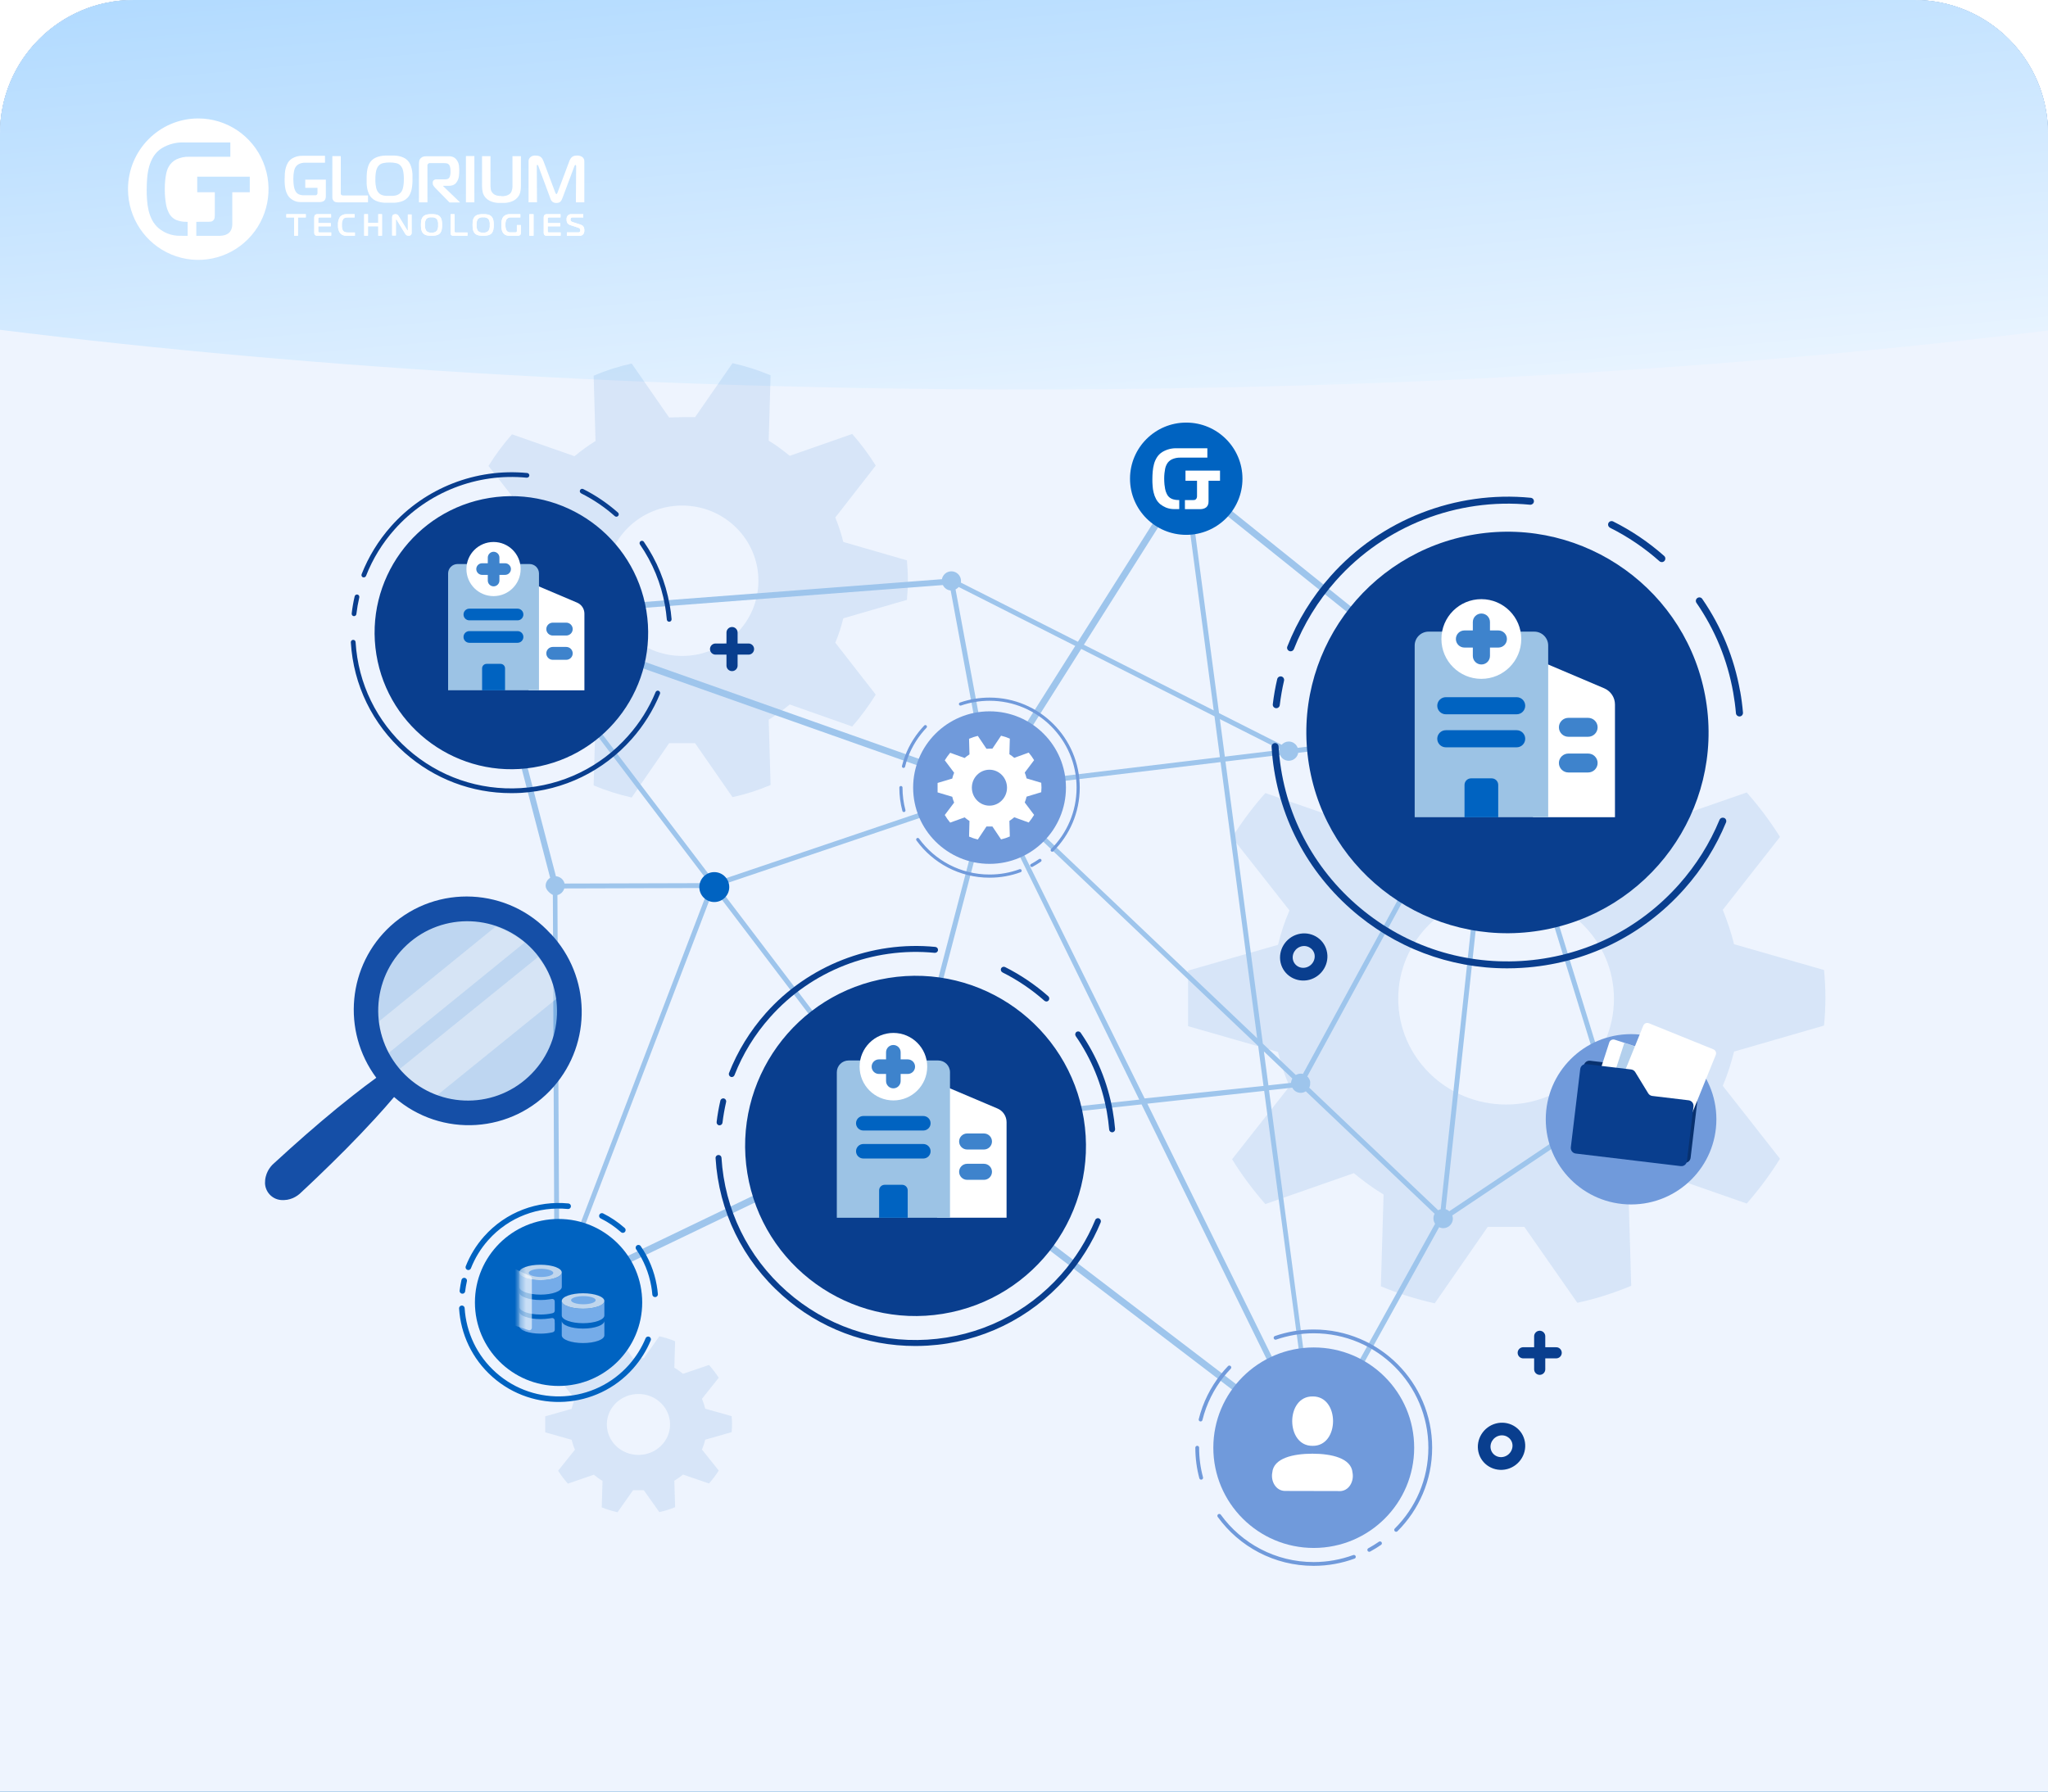 <?xml version="1.0" encoding="UTF-8"?>
<svg xmlns="http://www.w3.org/2000/svg" width="368" height="322" viewBox="0 0 368 322" fill="none">
  <g clip-path="url(#clip0_4726_6652)">
    <path d="M0 24C0 10.745 10.745 0 24 0H344C357.255 0 368 10.745 368 24V322H0V24Z" fill="#0063C1"></path>
    <g clip-path="url(#clip1_4726_6652)">
      <path d="M0 24C0 10.745 10.745 0 24 0H344C357.255 0 368 10.745 368 24V322H0V24Z" fill="#EEF4FE"></path>
      <g clip-path="url(#clip2_4726_6652)">
        <g filter="url(#filter0_f_4726_6652)">
          <ellipse cx="184.5" cy="-15.5" rx="85.5" ry="380.5" transform="rotate(90 184.5 -15.5)" fill="url(#paint0_linear_4726_6652)"></ellipse>
        </g>
        <path opacity="0.1" d="M270.627 138.202H273.907L283.428 124.561C286.739 125.299 289.976 126.311 293.108 127.618L292.621 144.117C294.504 145.245 296.26 146.552 297.964 147.954L313.864 142.43C316.075 144.928 318.085 147.606 319.841 150.421L309.558 163.525C310.373 165.549 311.071 167.594 311.589 169.703L327.754 174.341C328.082 177.673 328.082 181.004 327.754 184.325L311.589 188.995C311.071 191.072 310.405 193.16 309.558 195.152L319.841 208.256C318.085 211.082 316.075 213.78 313.864 216.311L297.964 210.755C296.292 212.157 294.504 213.432 292.621 214.592L293.108 231.091C289.987 232.398 286.739 233.442 283.428 234.148L273.907 220.506H267.326L257.805 234.243C254.494 233.505 251.257 232.493 248.125 231.186L248.612 214.687C246.729 213.559 244.973 212.252 243.269 210.85L227.369 216.405C225.158 213.875 223.148 211.208 221.392 208.351L231.706 195.247C230.828 193.254 230.162 191.178 229.643 189.069L213.479 184.43V174.447L229.643 169.808C230.162 167.7 230.828 165.623 231.706 163.63L221.392 150.526C223.148 147.701 225.158 145.023 227.369 142.535L243.269 148.059C244.941 146.657 246.729 145.382 248.612 144.222L248.125 127.723C251.246 126.416 254.494 125.372 257.805 124.666L267.326 138.308C268.384 138.276 269.506 138.223 270.638 138.223L270.627 138.202ZM251.246 179.518C251.246 190.007 259.921 198.515 270.627 198.515C281.333 198.515 290.008 190.018 290.008 179.518C290.008 169.018 281.333 160.52 270.627 160.52C259.921 160.52 251.267 168.965 251.246 179.423V179.507V179.518Z" fill="#0063C1"></path>
        <path opacity="0.1" d="M122.578 74.978H124.894L131.624 65.273C133.963 65.802 136.257 66.518 138.464 67.454L138.124 79.196C139.452 80 140.693 80.926 141.901 81.928L153.132 77.996C154.702 79.769 156.107 81.675 157.359 83.679L150.091 93.009C150.673 94.452 151.167 95.906 151.529 97.404L162.958 100.708C163.189 103.076 163.189 105.445 162.958 107.813L151.529 111.128C151.167 112.604 150.695 114.091 150.091 115.512L157.359 124.842C156.118 126.847 154.702 128.774 153.132 130.57L141.901 126.615C140.726 127.607 139.452 128.521 138.124 129.347L138.464 141.089C136.257 142.025 133.963 142.763 131.624 143.27L124.894 133.566H120.239L113.509 143.336C111.171 142.807 108.876 142.091 106.67 141.155L107.01 129.413C105.681 128.609 104.441 127.684 103.233 126.681L92.002 130.636C90.432 128.84 89.027 126.935 87.775 124.908L95.065 115.578C94.439 114.157 93.967 112.681 93.605 111.183L82.176 107.879V100.774L93.605 97.47C93.967 95.972 94.439 94.485 95.065 93.075L87.775 83.745C89.016 81.741 90.432 79.835 92.002 78.062L103.233 81.994C104.408 81.003 105.681 80.088 107.01 79.262L106.67 67.52C108.876 66.584 111.171 65.846 113.509 65.34L120.239 75.044C120.986 75.022 121.787 74.978 122.578 74.978ZM108.876 104.376C108.876 111.844 115.002 117.891 122.578 117.891C130.153 117.891 136.279 111.844 136.279 104.376C136.279 96.908 130.153 90.861 122.578 90.861C115.002 90.861 108.898 96.864 108.876 104.31V104.376Z" fill="#0063C1"></path>
        <path opacity="0.1" d="M114.721 244.105H115.682L118.473 240.172C119.444 240.385 120.392 240.676 121.31 241.053L121.168 245.81C121.72 246.135 122.234 246.512 122.734 246.916L127.394 245.323C128.042 246.044 128.631 246.816 129.146 247.627L126.132 251.405C126.371 251.988 126.575 252.578 126.727 253.186L131.465 254.523C131.561 255.484 131.561 256.444 131.465 257.401L126.727 258.748C126.575 259.346 126.38 259.948 126.132 260.523L129.146 264.3C128.631 265.115 128.042 265.893 127.394 266.622L122.734 265.021C122.244 265.425 121.72 265.793 121.168 266.127L121.31 270.883C120.396 271.26 119.444 271.561 118.473 271.765L115.682 267.832H113.754L110.963 271.792C109.992 271.579 109.044 271.288 108.126 270.911L108.268 266.154C107.716 265.829 107.202 265.452 106.703 265.048L102.042 266.65C101.394 265.92 100.805 265.151 100.29 264.328L103.313 260.55C103.056 259.976 102.861 259.377 102.709 258.769L97.971 257.432V254.554L102.709 253.216C102.861 252.608 103.056 252.01 103.313 251.435L100.29 247.658C100.805 246.843 101.394 246.071 102.042 245.354L106.703 246.946C107.192 246.542 107.716 246.174 108.268 245.84L108.126 241.084C109.041 240.707 109.992 240.406 110.963 240.202L113.754 244.135C114.064 244.126 114.392 244.111 114.724 244.111L114.721 244.105ZM109.041 256.015C109.041 259.039 111.583 261.492 114.721 261.492C117.859 261.492 120.402 259.042 120.402 256.015C120.402 252.988 117.859 250.539 114.721 250.539C111.583 250.539 109.047 252.973 109.041 255.988V256.012V256.015Z" fill="#0063C1"></path>
        <path d="M290.041 196.844C289.837 196.844 289.643 196.885 289.449 196.977L268.987 130.651L269.232 130.468L269.048 130.315L269.375 129.724L268.936 130.06L268.997 129.53L268.721 130.04L268.568 129.53L268.527 129.897L213.325 85.592L213.172 85.469L213.019 85.592L212.794 85.408L193.741 115.54L172.482 104.789C172.513 104.667 172.533 104.545 172.533 104.412C172.533 103.546 171.829 102.833 170.951 102.833C170.145 102.833 169.472 103.444 169.38 104.239L91.827 110.17L91.572 110.19L91.633 110.913L91.592 110.964L91.398 110.893L91.501 111.025L91.439 111.076L91.521 111.178L91.409 111.433L91.837 111.586L127.077 157.97C126.781 158.194 126.567 158.52 126.496 158.877L101.328 158.948C101.206 158.204 100.553 157.634 99.777 157.634L88.582 114.745L88.52 114.5L87.775 114.694L99.032 157.838C98.522 158.113 98.195 158.632 98.195 159.213C98.195 159.825 98.93 160.497 99.492 160.752L99.787 232.268L99.492 232.855H99.787L99.9 233.079V233.334L99.992 233.09L162.001 203.295L161.552 203.886L235.849 260.592L236.053 260.745L236.165 260.592L236.227 260.643L236.247 260.602L236.441 260.989L236.359 260.398L236.645 260.256L236.553 260.062L258.536 220.363C258.781 220.505 259.057 220.587 259.332 220.587C260.2 220.587 260.914 219.884 260.914 219.007C260.914 218.803 260.863 218.6 260.771 218.396L288.949 199.514C289.173 199.759 289.469 199.922 289.796 199.983L289.837 200.115L290.123 200.024C290.97 200.003 291.664 199.3 291.664 198.444C291.664 197.588 290.959 196.865 290.082 196.865L290.041 196.844ZM288.592 198.994L260.404 217.886C260.179 217.652 259.893 217.499 259.598 217.438L268.803 132.037L288.949 197.313C288.643 197.609 288.469 198.006 288.469 198.414C288.469 198.607 288.51 198.791 288.592 198.984V198.994ZM236.267 259.267L227.858 195.815L232.297 195.326C232.553 195.897 233.093 196.264 233.716 196.264C234.063 196.264 234.39 196.151 234.655 195.948L257.975 218.121C257.801 218.376 257.72 218.671 257.72 218.967C257.72 219.323 257.832 219.659 258.046 219.935L236.257 259.257L236.267 259.267ZM101.277 159.529L126.455 159.458C126.526 159.896 126.792 160.283 127.169 160.528L100.369 230.593L100.012 160.752C100.634 160.64 101.145 160.161 101.277 159.529ZM194.547 115.937L212.845 86.998L218.275 127.941L194.547 115.937ZM232.144 194.755L227.787 195.234L226.899 188.57L232.41 193.818C232.236 194.073 232.134 194.378 232.134 194.694C232.134 194.715 232.134 194.735 232.134 194.755H232.144ZM268.089 131.028L234.196 193.196C234.032 193.135 233.879 193.115 233.716 193.115C233.4 193.115 233.093 193.217 232.828 193.4L226.776 187.643L220.03 136.734L230.113 135.522C230.328 136.154 230.899 136.582 231.573 136.582C232.389 136.582 233.063 135.96 233.145 135.165L267.711 131.008L267.384 131.263L268.089 131.049V131.028ZM226.225 187.928L227.205 195.306L205.589 197.578L178.534 142.828L179.167 143.185L226.225 187.928ZM230.062 134.564C230.022 134.686 230.001 134.809 230.001 134.941L219.959 136.154L219.01 128.98L230.073 134.574L230.062 134.564ZM235.257 195.01L235.277 194.419C235.206 194.063 235.012 193.736 234.716 193.502L268.221 132.037L259.016 217.448C258.791 217.489 258.577 217.581 258.403 217.703L235.063 195.51C235.155 195.357 235.226 195.183 235.257 195.01ZM178.493 141.727L219.449 136.806L226.103 187.001L178.493 141.738V141.727ZM233.073 134.564C232.879 133.891 232.277 133.423 231.573 133.423C231.093 133.423 230.634 133.657 230.338 134.044L218.908 128.267L213.417 86.825L267.721 130.407L233.073 134.574V134.564ZM218.367 128.644L219.367 136.215L178.626 141.116L194.23 116.436L218.367 128.644ZM177.952 140.484L171.533 105.839C171.819 105.727 172.054 105.543 172.227 105.309L193.424 116.029L177.952 140.484ZM169.512 104.983C169.747 105.574 170.319 105.982 170.951 105.982L177.422 140.892L92.562 110.873L169.512 104.993V104.983ZM161.542 202.367L129.353 159.998C129.516 159.743 129.598 159.468 129.598 159.193C129.598 159.101 129.588 159.009 129.567 158.928L177.412 142.736L161.807 202.337L161.674 202.398L161.542 202.357V202.367ZM127.71 160.742C128.169 160.844 128.608 160.721 128.955 160.456L161.052 202.704L100.532 231.785L127.71 160.742ZM177.514 141.891L177.585 142.043L129.353 158.368C129.067 157.909 128.567 157.624 128.016 157.624C127.873 157.624 127.73 157.644 127.588 157.685L92.827 111.932L177.503 141.88L177.514 141.891ZM162.307 202.785L177.993 142.869L204.936 197.761L164.644 202.184L164.705 202.775L205.212 198.332L234.839 258.676L162.287 203.305L162.154 203.203L162.44 203.07L162.307 202.795V202.785ZM205.936 198.24L227.286 195.897L235.68 258.676L205.936 198.24Z" fill="#9EC5EC" stroke="#9EC5EC" stroke-width="0.3"></path>
        <path d="M293.083 216.474C301.549 216.474 308.412 209.621 308.412 201.168C308.412 192.716 301.549 185.863 293.083 185.863C284.617 185.863 277.754 192.716 277.754 201.168C277.754 209.621 284.617 216.474 293.083 216.474Z" fill="#709ADB"></path>
        <path d="M296.808 195.891L294.471 192.07C294.308 191.815 294.042 191.642 293.746 191.601L285.704 190.643C285.163 190.592 284.673 190.969 284.602 191.52L282.928 205.612C282.867 206.152 283.255 206.641 283.796 206.713L302.676 208.975C303.217 209.036 303.707 208.649 303.778 208.109L304.952 198.245C305.013 197.705 304.625 197.216 304.085 197.144L297.543 196.36C297.237 196.319 296.961 196.156 296.808 195.891Z" fill="#08316F"></path>
        <path d="M289.165 187.362L284.685 201.169C284.552 201.576 284.776 202.015 285.185 202.147L299.769 206.875C300.177 207.008 300.616 206.783 300.748 206.376L305.229 192.569C305.361 192.161 305.137 191.723 304.729 191.59L290.145 186.862C289.736 186.73 289.298 186.954 289.165 187.362Z" fill="white"></path>
        <path opacity="0.3" d="M291.868 187.453L286.908 202.738L299.043 206.671L304.003 191.386L291.868 187.453Z" fill="#0063C1"></path>
        <path d="M295.278 184.335L290.359 196.482C290.195 196.879 290.389 197.328 290.787 197.491L302.371 202.178C302.769 202.341 303.218 202.147 303.381 201.75L308.3 189.604C308.464 189.206 308.27 188.758 307.872 188.595L296.288 183.907C295.89 183.744 295.441 183.938 295.278 184.335Z" fill="white"></path>
        <path d="M296.165 196.502L293.828 192.681C293.665 192.416 293.399 192.253 293.093 192.212L285.051 191.254C284.51 191.193 284.02 191.58 283.949 192.121L282.255 206.223C282.204 206.763 282.581 207.252 283.132 207.324L302.013 209.586C302.554 209.647 303.044 209.26 303.115 208.72L304.299 198.856C304.36 198.316 303.972 197.827 303.431 197.756L296.879 196.971C296.583 196.93 296.318 196.757 296.165 196.502Z" fill="#093E8E"></path>
        <path d="M99.769 226.078C95.921 226.027 95.921 233.109 99.769 233.058C103.616 233.109 103.616 226.027 99.769 226.078Z" fill="#0063C1"></path>
        <path d="M103.513 239.449C104.922 239.489 105.646 238.042 105.401 236.82C105.228 234.792 102.462 234.16 99.737 234.16C97.012 234.16 94.246 234.792 94.073 236.82C93.838 238.022 94.563 239.459 95.951 239.428L103.513 239.449Z" fill="#0063C1"></path>
        <path d="M236.065 278.211C246.031 278.211 254.11 270.144 254.11 260.193C254.11 250.242 246.031 242.176 236.065 242.176C226.099 242.176 218.02 250.242 218.02 260.193C218.02 270.144 226.099 278.211 236.065 278.211Z" fill="#709ADB"></path>
        <path d="M215.127 260.193C215.127 262.065 215.371 263.873 215.836 265.596M229.201 240.442C231.351 239.701 233.659 239.289 236.063 239.289C247.628 239.289 257 248.647 257 260.193C257 265.966 254.659 271.19 250.868 274.964M220.899 245.771C220.454 246.236 220.041 246.712 219.638 247.209C217.817 249.503 216.461 252.199 215.731 255.139M219.088 272.437C222.889 277.682 229.074 281.087 236.053 281.087C238.594 281.087 241.02 280.632 243.275 279.807M247.967 277.375C247.342 277.809 246.696 278.2 246.039 278.56" stroke="#709ADB" stroke-width="0.68" stroke-linecap="round"></path>
        <path d="M177.808 155.26C185.39 155.26 191.537 149.123 191.537 141.553C191.537 133.983 185.39 127.846 177.808 127.846C170.226 127.846 164.08 133.983 164.08 141.553C164.08 149.123 170.226 155.26 177.808 155.26Z" fill="#709ADB"></path>
        <path d="M161.885 141.552C161.885 142.978 162.069 144.355 162.419 145.665M172.591 126.535C174.224 125.973 175.982 125.662 177.809 125.662C186.601 125.662 193.733 132.782 193.733 141.561C193.733 145.946 191.955 149.923 189.069 152.795M166.276 130.6C165.946 130.949 165.625 131.318 165.324 131.696C163.935 133.442 162.905 135.489 162.351 137.73M164.906 150.884C167.802 154.871 172.494 157.461 177.809 157.461C179.742 157.461 181.588 157.121 183.298 156.491M186.864 154.638C186.388 154.968 185.902 155.268 185.397 155.54" stroke="#709ADB" stroke-width="0.57" stroke-linecap="round"></path>
        <path d="M177.79 134.547H178.324L179.879 132.229C180.413 132.355 180.948 132.529 181.453 132.752L181.375 135.556C181.686 135.75 181.968 135.973 182.249 136.206L184.844 135.265C185.203 135.692 185.533 136.148 185.815 136.623L184.134 138.854C184.27 139.194 184.377 139.543 184.465 139.902L187.098 140.687C187.156 141.25 187.156 141.822 187.098 142.385L184.465 143.181C184.377 143.53 184.27 143.889 184.134 144.228L185.815 146.459C185.524 146.935 185.203 147.4 184.844 147.827L182.249 146.886C181.977 147.119 181.686 147.342 181.375 147.536L181.453 150.34C180.948 150.563 180.413 150.737 179.879 150.863L178.324 148.545H177.256L175.701 150.883C175.167 150.757 174.632 150.582 174.127 150.359L174.205 147.556C173.894 147.362 173.612 147.138 173.33 146.906L170.736 147.847C170.377 147.42 170.047 146.964 169.765 146.479L171.446 144.248C171.3 143.908 171.193 143.559 171.106 143.2L168.473 142.414V140.717L171.106 139.931C171.193 139.572 171.3 139.223 171.446 138.883L169.765 136.652C170.056 136.177 170.377 135.721 170.736 135.294L173.33 136.235C173.603 136.002 173.894 135.779 174.205 135.585L174.127 132.781C174.632 132.558 175.167 132.384 175.701 132.258L177.256 134.576C177.43 134.576 177.615 134.557 177.79 134.557V134.547ZM174.632 141.57C174.632 143.355 176.051 144.801 177.79 144.801C179.529 144.801 180.948 143.355 180.948 141.57C180.948 139.785 179.529 138.34 177.79 138.34C176.051 138.34 174.632 139.776 174.632 141.551V141.57Z" fill="white"></path>
        <path d="M100.367 249.095C108.668 249.095 115.397 242.376 115.397 234.088C115.397 225.801 108.668 219.082 100.367 219.082C92.067 219.082 85.338 225.801 85.338 234.088C85.338 242.376 92.067 249.095 100.367 249.095Z" fill="#0063C1"></path>
        <path d="M111.914 221.076C110.75 220.044 109.483 219.195 108.154 218.536M116.464 240.72C115.743 242.463 114.718 244.118 113.399 245.618C107.026 252.805 96.025 253.464 88.827 247.101C85.232 243.919 83.27 239.584 82.992 235.146M117.714 232.623C117.67 232.094 117.601 231.565 117.505 231.045C117.08 228.644 116.142 226.321 114.718 224.249M102.085 216.793C96.719 216.264 91.189 218.232 87.342 222.567C85.944 224.145 84.885 225.904 84.156 227.76M83.088 232.016C83.166 231.392 83.27 230.776 83.409 230.161" stroke="#0063C1" stroke-linecap="round"></path>
        <path d="M213.152 96.127C218.732 96.127 223.256 91.611 223.256 86.039C223.256 80.468 218.732 75.951 213.152 75.951C207.572 75.951 203.049 80.468 203.049 86.039C203.049 91.611 207.572 96.127 213.152 96.127Z" fill="#0063C1"></path>
        <mask id="mask0_4726_6652" style="mask-type:luminance" maskUnits="userSpaceOnUse" x="93" y="225" width="17" height="18">
          <path d="M109.982 225.834H93.285V242.505H109.982V225.834Z" fill="white"></path>
        </mask>
        <g mask="url(#mask0_4726_6652)">
          <path d="M108.596 233.82C108.596 234.585 106.881 235.206 104.769 235.206C102.656 235.206 100.941 234.585 100.941 233.82V236.429C100.941 237.193 102.656 237.815 104.769 237.815C106.881 237.815 108.596 237.193 108.596 236.429V233.82Z" fill="#75ACE9"></path>
          <path d="M108.596 237.398C108.596 238.163 106.881 238.784 104.769 238.784C102.656 238.784 100.941 238.163 100.941 237.398V239.997C100.941 240.761 102.656 241.383 104.769 241.383C106.881 241.383 108.596 240.761 108.596 239.997V237.398Z" fill="#75ACE9"></path>
          <path fill-rule="evenodd" clip-rule="evenodd" d="M97.122 230.073C99.235 230.073 100.949 229.452 100.949 228.688V231.296C100.949 232.06 99.235 232.682 97.122 232.682C95.01 232.682 93.295 232.06 93.295 231.296V228.688C93.295 229.452 95.01 230.073 97.122 230.073ZM99.163 236.045C99.326 236.004 99.408 235.983 99.49 235.932C99.551 235.892 99.612 235.81 99.643 235.739C99.684 235.657 99.684 235.555 99.684 235.372V234.302C99.684 233.956 99.684 233.782 99.622 233.681C99.561 233.579 99.5 233.517 99.388 233.477C99.275 233.436 99.082 233.467 98.704 233.528C98.224 233.609 97.694 233.65 97.132 233.65C95.02 233.65 93.305 233.028 93.305 232.264V234.873C93.305 235.637 95.02 236.259 97.132 236.259C97.888 236.259 98.581 236.177 99.173 236.045H99.163ZM99.674 237.736C99.674 237.39 99.673 237.216 99.612 237.114C99.551 237.013 99.49 236.951 99.377 236.911C99.265 236.87 99.071 236.901 98.694 236.962C98.214 237.043 97.683 237.084 97.122 237.084C95.01 237.084 93.295 236.462 93.295 235.698V238.307C93.295 239.071 95.01 239.693 97.122 239.693C97.877 239.693 98.571 239.611 99.163 239.479C99.326 239.438 99.408 239.428 99.49 239.366C99.551 239.326 99.612 239.244 99.643 239.173C99.684 239.091 99.684 238.989 99.684 238.806V237.736H99.674Z" fill="#75ACE9"></path>
          <path d="M104.769 235.209C106.881 235.209 108.596 234.588 108.596 233.823C108.596 233.059 106.881 232.438 104.769 232.438C102.656 232.438 100.941 233.059 100.941 233.823C100.941 234.588 102.656 235.209 104.769 235.209Z" fill="#C0D6ED"></path>
          <path d="M104.828 234.415C106.053 234.415 107.032 234.089 107.032 233.681C107.032 233.273 106.042 232.947 104.828 232.947C103.613 232.947 102.613 233.273 102.613 233.681C102.613 234.089 103.603 234.415 104.828 234.415Z" fill="#75ACE9"></path>
          <path d="M97.112 230.082C99.225 230.082 100.939 229.461 100.939 228.696C100.939 227.932 99.225 227.311 97.112 227.311C95 227.311 93.285 227.932 93.285 228.696C93.285 229.461 95 230.082 97.112 230.082Z" fill="#C0D6ED"></path>
          <path d="M97.215 229.512C98.439 229.512 99.419 229.186 99.419 228.779C99.419 228.371 98.429 228.045 97.215 228.045C96 228.045 95 228.371 95 228.779C95 229.186 95.99 229.512 97.215 229.512Z" fill="#75ACE9"></path>
          <path opacity="0.6" d="M95.571 238.633V229.768C95.571 229.595 95.469 229.431 95.306 229.36L92.795 228.188C92.489 228.046 92.152 228.27 92.152 228.596V237.797C92.152 237.991 92.275 238.164 92.459 238.225L94.969 239.061C95.265 239.163 95.571 238.939 95.571 238.633Z" fill="white"></path>
        </g>
        <path opacity="0.2" d="M84.022 199.674C93.968 199.674 102.031 191.624 102.031 181.694C102.031 171.763 93.968 163.713 84.022 163.713C74.076 163.713 66.014 171.763 66.014 181.694C66.014 191.624 74.076 199.674 84.022 199.674Z" fill="#0063C1"></path>
        <path opacity="0.4" d="M94.284 169.384L67.715 190.972C67.598 190.721 67.489 190.478 67.388 190.227C66.718 188.62 66.299 186.912 66.131 185.171L89.069 166.529C90.956 167.165 92.716 168.137 94.275 169.375L94.284 169.384Z" fill="#FAFAFA"></path>
        <path opacity="0.4" d="M100.397 179.168L75.237 199.526C72.847 198.262 70.776 196.462 69.184 194.26L96.649 172.027C98.418 174.095 99.701 176.531 100.388 179.168H100.397Z" fill="#FAFAFA"></path>
        <path d="M98.955 167.842C91.392 159.48 78.523 158.843 70.215 166.394C62.468 173.442 61.345 185.262 67.616 193.708C66.207 194.729 64.832 195.776 63.474 196.847C61.512 198.387 59.584 199.961 57.689 201.577C55.794 203.192 53.916 204.825 52.072 206.491C51.141 207.319 50.236 208.165 49.314 209.002C48.828 209.404 48.425 209.906 48.132 210.467C47.972 210.776 47.846 211.103 47.763 211.438C47.654 211.84 47.612 212.258 47.62 212.668C47.679 214.208 48.853 215.489 50.379 215.665C50.789 215.715 51.209 215.699 51.611 215.632C51.955 215.573 52.282 215.472 52.609 215.339C53.187 215.087 53.715 214.727 54.16 214.267C55.065 213.413 55.979 212.576 56.876 211.706C58.67 209.998 60.447 208.24 62.2 206.482C63.944 204.724 65.679 202.899 67.364 201.066C68.521 199.794 69.686 198.505 70.81 197.165C79.286 204.599 92.13 203.753 99.516 195.282C106.4 187.371 106.165 175.51 98.98 167.842H98.955ZM94.947 193.541C88.441 199.576 78.28 199.158 72.244 192.612C66.216 186.066 66.593 175.87 73.099 169.834C79.596 163.807 89.757 164.217 95.802 170.764C101.83 177.31 101.461 187.505 94.947 193.541Z" fill="#154FA7"></path>
        <path d="M276.661 167.258C296.359 164.065 309.736 145.533 306.538 125.865C303.341 106.197 284.78 92.841 265.081 96.034C245.383 99.226 232.006 117.759 235.204 137.427C238.401 157.095 256.962 170.45 276.661 167.258Z" fill="#093E8E"></path>
        <path d="M231.678 117.012C231.75 117.036 231.834 117.06 231.907 117.06C232.159 117.06 232.4 116.904 232.496 116.663C234.266 112.156 236.794 108.034 240.031 104.381C248.758 94.538 261.806 89.43 274.938 90.716C275.287 90.728 275.588 90.5 275.624 90.151C275.66 89.803 275.407 89.502 275.058 89.466C261.541 88.144 248.084 93.408 239.093 103.54C235.758 107.301 233.134 111.556 231.317 116.195C231.184 116.519 231.353 116.88 231.678 117.012Z" fill="#093E8E"></path>
        <path d="M289.296 94.85C292.498 96.448 295.495 98.48 298.191 100.871C298.312 100.979 298.456 101.027 298.613 101.027C298.781 101.027 298.962 100.955 299.082 100.811C299.311 100.547 299.287 100.15 299.034 99.922C296.253 97.458 293.16 95.367 289.862 93.72C289.549 93.564 289.176 93.696 289.019 93.997C288.863 94.309 288.995 94.682 289.296 94.838V94.85Z" fill="#093E8E"></path>
        <path d="M312.673 124.223C311.602 118.214 309.315 112.637 305.873 107.638C305.68 107.35 305.283 107.277 304.994 107.482C304.705 107.674 304.633 108.071 304.837 108.359C308.184 113.214 310.398 118.622 311.433 124.451C311.65 125.665 311.819 126.927 311.927 128.189C311.951 128.513 312.228 128.766 312.553 128.766C312.565 128.766 312.589 128.766 312.613 128.766C312.962 128.742 313.215 128.429 313.191 128.081C313.082 126.783 312.914 125.497 312.685 124.235L312.673 124.223Z" fill="#093E8E"></path>
        <path d="M229.258 127.287C229.258 127.287 229.307 127.287 229.331 127.287C229.644 127.287 229.92 127.059 229.957 126.735C230.137 125.256 230.39 123.778 230.727 122.336C230.799 122 230.595 121.663 230.257 121.579C229.92 121.507 229.583 121.711 229.499 122.048C229.15 123.538 228.885 125.052 228.705 126.578C228.669 126.927 228.909 127.239 229.258 127.275V127.287Z" fill="#093E8E"></path>
        <path d="M309.796 147.009C309.471 146.877 309.109 147.033 308.977 147.346C307.232 151.576 304.788 155.47 301.719 158.931C294.425 167.152 284.35 172.055 273.361 172.716C262.383 173.377 251.791 169.736 243.546 162.441C235.313 155.158 230.414 145.111 229.74 134.138C229.716 133.79 229.415 133.537 229.078 133.549C228.729 133.573 228.464 133.874 228.488 134.21C229.174 145.507 234.229 155.867 242.715 163.366C250.551 170.3 260.445 174.038 270.821 174.038C271.687 174.038 272.566 174.014 273.445 173.954C284.771 173.269 295.147 168.221 302.67 159.749C305.835 156.191 308.351 152.165 310.145 147.815C310.277 147.49 310.121 147.13 309.808 146.997L309.796 147.009Z" fill="#093E8E"></path>
        <path d="M275.457 146.874H290.19V126.612C290.19 125.35 289.432 124.22 288.276 123.716L275.457 118.271V146.862V146.874Z" fill="white"></path>
        <path d="M285.363 129.018H281.824C280.88 129.018 280.115 129.779 280.115 130.718C280.115 131.657 280.88 132.419 281.824 132.419H285.363C286.307 132.419 287.072 131.657 287.072 130.718C287.072 129.779 286.307 129.018 285.363 129.018Z" fill="#3E83CC"></path>
        <path d="M285.363 135.434H281.824C280.88 135.434 280.115 136.195 280.115 137.134C280.115 138.073 280.88 138.835 281.824 138.835H285.363C286.307 138.835 287.072 138.073 287.072 137.134C287.072 136.195 286.307 135.434 285.363 135.434Z" fill="#3E83CC"></path>
        <path d="M256.693 113.523H275.687C277.071 113.523 278.19 114.641 278.19 116.023V146.874H254.201V116.023C254.201 114.641 255.321 113.523 256.705 113.523H256.693Z" fill="#9CC3E5"></path>
        <path d="M272.521 125.303H259.799C258.948 125.303 258.258 125.991 258.258 126.841C258.258 127.691 258.948 128.379 259.799 128.379H272.521C273.372 128.379 274.062 127.691 274.062 126.841C274.062 125.991 273.372 125.303 272.521 125.303Z" fill="#0063C1"></path>
        <path d="M272.521 131.238H259.799C258.948 131.238 258.258 131.927 258.258 132.777C258.258 133.626 258.948 134.315 259.799 134.315H272.521C273.372 134.315 274.062 133.626 274.062 132.777C274.062 131.927 273.372 131.238 272.521 131.238Z" fill="#0063C1"></path>
        <path d="M266.178 122.009C270.14 122.009 273.352 118.802 273.352 114.846C273.352 110.89 270.14 107.684 266.178 107.684C262.216 107.684 259.004 110.89 259.004 114.846C259.004 118.802 262.216 122.009 266.178 122.009Z" fill="white"></path>
        <path d="M269.235 113.308H267.73V111.806C267.73 110.953 267.044 110.268 266.189 110.268C265.335 110.268 264.649 110.953 264.649 111.806V113.308H263.144C262.29 113.308 261.604 113.993 261.604 114.846C261.604 115.7 262.29 116.385 263.144 116.385H264.649V117.887C264.649 118.74 265.335 119.425 266.189 119.425C267.044 119.425 267.73 118.74 267.73 117.887V116.385H269.235C270.089 116.385 270.775 115.7 270.775 114.846C270.775 113.993 270.089 113.308 269.235 113.308Z" fill="#3E83CC"></path>
        <path d="M264.336 139.891H268.031C268.681 139.891 269.211 140.419 269.211 141.068V146.885H263.156V141.068C263.156 140.419 263.686 139.891 264.336 139.891Z" fill="#0063C1"></path>
        <path d="M95.827 137.934C109.224 135.762 118.322 123.158 116.147 109.781C113.973 96.405 101.349 87.321 87.951 89.492C74.554 91.664 65.456 104.268 67.631 117.644C69.806 131.021 82.429 140.105 95.827 137.934Z" fill="#093E8E"></path>
        <path d="M65.215 103.75C65.215 103.75 65.322 103.773 65.37 103.773C65.536 103.773 65.702 103.667 65.774 103.5C66.974 100.439 68.697 97.627 70.907 95.147C76.849 88.455 85.715 84.979 94.651 85.857C94.889 85.857 95.091 85.702 95.115 85.477C95.138 85.251 94.96 85.038 94.734 85.014C85.536 84.112 76.386 87.696 70.266 94.59C67.996 97.153 66.213 100.048 64.978 103.204C64.894 103.429 65.001 103.667 65.215 103.761V103.75Z" fill="#093E8E"></path>
        <path d="M104.42 88.669C106.595 89.761 108.639 91.137 110.469 92.763C110.552 92.834 110.647 92.87 110.754 92.87C110.873 92.87 110.992 92.822 111.075 92.727C111.23 92.549 111.218 92.276 111.04 92.122C109.138 90.449 107.047 89.025 104.801 87.898C104.587 87.791 104.337 87.874 104.23 88.088C104.123 88.302 104.206 88.551 104.42 88.657V88.669Z" fill="#093E8E"></path>
        <path d="M120.32 108.661C119.595 104.579 118.038 100.782 115.697 97.377C115.566 97.187 115.293 97.128 115.103 97.27C114.912 97.401 114.865 97.674 114.996 97.864C117.265 101.162 118.787 104.852 119.488 108.815C119.63 109.646 119.749 110.5 119.82 111.354C119.844 111.58 120.022 111.746 120.248 111.746C120.26 111.746 120.272 111.746 120.284 111.746C120.522 111.722 120.688 111.521 120.676 111.283C120.605 110.405 120.486 109.527 120.331 108.673L120.32 108.661Z" fill="#093E8E"></path>
        <path d="M63.562 110.739C63.562 110.739 63.598 110.739 63.61 110.739C63.824 110.739 64.014 110.584 64.037 110.359C64.156 109.362 64.335 108.354 64.56 107.369C64.608 107.143 64.465 106.906 64.239 106.859C64.014 106.811 63.776 106.954 63.728 107.179C63.491 108.188 63.312 109.232 63.194 110.264C63.17 110.501 63.336 110.715 63.562 110.739Z" fill="#093E8E"></path>
        <path d="M118.359 124.159C118.145 124.064 117.895 124.171 117.8 124.396C116.612 127.279 114.948 129.925 112.856 132.275C107.889 137.875 101.044 141.197 93.569 141.648C86.106 142.099 78.893 139.619 73.283 134.66C67.686 129.7 64.347 122.865 63.895 115.402C63.883 115.165 63.681 114.987 63.444 114.999C63.206 115.01 63.028 115.212 63.04 115.449C63.503 123.138 66.949 130.186 72.713 135.288C78.037 139.999 84.775 142.55 91.834 142.55C92.428 142.55 93.022 142.538 93.617 142.503C101.317 142.04 108.376 138.611 113.498 132.844C115.649 130.424 117.36 127.683 118.584 124.716C118.68 124.503 118.573 124.254 118.347 124.159H118.359Z" fill="#093E8E"></path>
        <path d="M94.994 124.071H105.012V110.283C105.012 109.429 104.501 108.657 103.705 108.313L94.982 104.611V124.071H94.994Z" fill="white"></path>
        <path d="M101.743 111.908H99.331C98.687 111.908 98.166 112.426 98.166 113.065C98.166 113.704 98.687 114.222 99.331 114.222H101.743C102.386 114.222 102.908 113.704 102.908 113.065C102.908 112.426 102.386 111.908 101.743 111.908Z" fill="#3E83CC"></path>
        <path d="M101.743 116.273H99.331C98.687 116.273 98.166 116.791 98.166 117.43C98.166 118.069 98.687 118.587 99.331 118.587H101.743C102.386 118.587 102.908 118.069 102.908 117.43C102.908 116.791 102.386 116.273 101.743 116.273Z" fill="#3E83CC"></path>
        <path d="M82.231 101.373H95.148C96.087 101.373 96.848 102.132 96.848 103.07V124.06H80.519V103.07C80.519 102.132 81.28 101.373 82.219 101.373H82.231Z" fill="#9CC3E5"></path>
        <path d="M92.998 109.393H84.335C83.757 109.393 83.289 109.86 83.289 110.437V110.449C83.289 111.025 83.757 111.493 84.335 111.493H92.998C93.576 111.493 94.044 111.025 94.044 110.449V110.437C94.044 109.86 93.576 109.393 92.998 109.393Z" fill="#0063C1"></path>
        <path d="M92.998 113.428H84.335C83.757 113.428 83.289 113.895 83.289 114.472V114.484C83.289 115.06 83.757 115.528 84.335 115.528H92.998C93.576 115.528 94.044 115.06 94.044 114.484V114.472C94.044 113.895 93.576 113.428 92.998 113.428Z" fill="#0063C1"></path>
        <path d="M88.683 107.14C91.374 107.14 93.555 104.962 93.555 102.275C93.555 99.588 91.374 97.41 88.683 97.41C85.992 97.41 83.811 99.588 83.811 102.275C83.811 104.962 85.992 107.14 88.683 107.14Z" fill="white"></path>
        <path d="M90.763 101.233H89.741V100.212C89.741 99.631 89.266 99.168 88.696 99.168C88.125 99.168 87.65 99.643 87.65 100.212V101.233H86.628C86.046 101.233 85.582 101.707 85.582 102.277C85.582 102.846 86.057 103.321 86.628 103.321H87.65V104.341C87.65 104.923 88.125 105.385 88.696 105.385C89.266 105.385 89.741 104.911 89.741 104.341V103.321H90.763C91.346 103.321 91.809 102.846 91.809 102.277C91.809 101.707 91.334 101.233 90.763 101.233Z" fill="#3E83CC"></path>
        <path d="M87.423 119.314H89.942C90.382 119.314 90.751 119.67 90.751 120.121V124.072H86.627V120.121C86.627 119.682 86.984 119.314 87.435 119.314H87.423Z" fill="#0063C1"></path>
        <path d="M169.418 236.132C186.111 233.426 197.447 217.722 194.737 201.055C192.028 184.388 176.299 173.07 159.606 175.775C142.913 178.481 131.577 194.185 134.287 210.852C136.997 227.519 152.726 238.837 169.418 236.132Z" fill="#093E8E"></path>
        <path d="M131.285 193.546C131.349 193.567 131.413 193.578 131.477 193.578C131.69 193.578 131.892 193.45 131.978 193.237C133.47 189.417 135.623 185.916 138.372 182.83C145.769 174.487 156.822 170.156 167.959 171.252C168.258 171.262 168.513 171.071 168.545 170.773C168.577 170.475 168.364 170.22 168.066 170.188C156.608 169.06 145.204 173.529 137.584 182.117C134.759 185.309 132.542 188.917 130.997 192.844C130.89 193.12 131.029 193.429 131.295 193.535L131.285 193.546Z" fill="#093E8E"></path>
        <path d="M180.121 174.764C182.828 176.115 185.375 177.839 187.667 179.861C187.773 179.946 187.89 179.999 188.018 179.999C188.168 179.999 188.317 179.936 188.413 179.819C188.605 179.595 188.583 179.265 188.37 179.063C186.004 176.977 183.393 175.211 180.6 173.806C180.334 173.678 180.014 173.785 179.886 174.04C179.758 174.306 179.865 174.625 180.121 174.753V174.764Z" fill="#093E8E"></path>
        <path d="M199.945 199.665C199.039 194.578 197.099 189.842 194.179 185.607C194.008 185.362 193.678 185.298 193.433 185.469C193.188 185.639 193.134 185.969 193.294 186.214C196.129 190.321 198.005 194.918 198.89 199.856C199.071 200.888 199.209 201.953 199.305 203.017C199.327 203.293 199.561 203.506 199.838 203.506C199.849 203.506 199.87 203.506 199.881 203.506C200.169 203.485 200.393 203.219 200.371 202.932C200.275 201.835 200.137 200.739 199.945 199.675V199.665Z" fill="#093E8E"></path>
        <path d="M129.227 202.25C129.227 202.25 129.27 202.25 129.291 202.25C129.558 202.25 129.792 202.048 129.824 201.782C129.973 200.537 130.197 199.281 130.474 198.058C130.538 197.77 130.357 197.483 130.08 197.419C129.792 197.355 129.504 197.536 129.44 197.823C129.153 199.079 128.918 200.377 128.769 201.665C128.737 201.952 128.939 202.218 129.238 202.261L129.227 202.25Z" fill="#093E8E"></path>
        <path d="M197.493 218.98C197.226 218.863 196.907 218.99 196.8 219.267C195.319 222.853 193.251 226.152 190.65 229.089C184.469 236.059 175.931 240.21 166.616 240.774C157.312 241.338 148.327 238.241 141.346 232.069C134.365 225.897 130.208 217.373 129.643 208.083C129.622 207.785 129.377 207.572 129.079 207.582C128.78 207.604 128.556 207.848 128.578 208.146C129.164 217.724 133.438 226.503 140.632 232.867C147.272 238.741 155.66 241.912 164.453 241.912C165.188 241.912 165.934 241.891 166.67 241.848C176.262 241.274 185.065 236.996 191.439 229.813C194.114 226.791 196.256 223.385 197.781 219.693C197.887 219.427 197.759 219.107 197.493 219.001V218.98Z" fill="#093E8E"></path>
        <path d="M168.387 218.86H180.867V201.684C180.867 200.62 180.228 199.652 179.247 199.237L168.387 194.629V218.87V218.86Z" fill="white"></path>
        <path d="M176.797 203.717H173.791C172.991 203.717 172.342 204.362 172.342 205.159C172.342 205.955 172.991 206.601 173.791 206.601H176.797C177.597 206.601 178.246 205.955 178.246 205.159C178.246 204.362 177.597 203.717 176.797 203.717Z" fill="#3E83CC"></path>
        <path d="M176.797 209.166H173.791C172.991 209.166 172.342 209.812 172.342 210.608C172.342 211.404 172.991 212.05 173.791 212.05H176.797C177.597 212.05 178.246 211.404 178.246 210.608C178.246 209.812 177.597 209.166 176.797 209.166Z" fill="#3E83CC"></path>
        <path d="M152.488 190.598H168.582C169.754 190.598 170.703 191.545 170.703 192.715V218.862H150.367V192.715C150.367 191.545 151.316 190.598 152.488 190.598Z" fill="#9CC3E5"></path>
        <path d="M165.905 200.578H155.129C154.405 200.578 153.818 201.162 153.818 201.882C153.818 202.602 154.405 203.185 155.129 203.185H165.905C166.629 203.185 167.216 202.602 167.216 201.882C167.216 201.162 166.629 200.578 165.905 200.578Z" fill="#0063C1"></path>
        <path d="M165.905 205.611H155.129C154.405 205.611 153.818 206.195 153.818 206.915C153.818 207.635 154.405 208.219 155.129 208.219H165.905C166.629 208.219 167.216 207.635 167.216 206.915C167.216 206.195 166.629 205.611 165.905 205.611Z" fill="#0063C1"></path>
        <path d="M160.534 197.778C163.889 197.778 166.609 195.062 166.609 191.712C166.609 188.362 163.889 185.646 160.534 185.646C157.179 185.646 154.459 188.362 154.459 191.712C154.459 195.062 157.179 197.778 160.534 197.778Z" fill="white"></path>
        <path d="M163.114 190.402H161.835V189.125C161.835 188.402 161.249 187.816 160.524 187.816C159.799 187.816 159.213 188.402 159.213 189.125V190.402H157.934C157.209 190.402 156.623 190.988 156.623 191.711C156.623 192.435 157.209 193.02 157.934 193.02H159.213V194.297C159.213 195.021 159.799 195.606 160.524 195.606C161.249 195.606 161.835 195.021 161.835 194.297V193.02H163.114C163.839 193.02 164.425 192.435 164.425 191.711C164.425 190.988 163.839 190.402 163.114 190.402Z" fill="#3E83CC"></path>
        <path d="M158.969 212.941H162.102C162.656 212.941 163.104 213.388 163.104 213.942V218.869H157.967V213.942C157.967 213.388 158.414 212.941 158.969 212.941Z" fill="#0063C1"></path>
        <path d="M211.896 91.511V89.87H211.732C211.324 89.87 210.906 89.799 210.528 89.646C210.13 89.463 209.814 89.137 209.64 88.729C209.508 88.454 209.405 88.159 209.354 87.853C209.314 87.629 209.273 87.374 209.242 87.088C209.212 86.742 209.191 86.396 209.191 86.049C209.191 85.713 209.201 85.367 209.242 85.03C209.273 84.735 209.314 84.49 209.354 84.286C209.385 84.113 209.436 83.94 209.497 83.777C209.538 83.665 209.589 83.553 209.65 83.441C209.854 83.053 210.181 82.748 210.579 82.554C211.049 82.34 211.559 82.238 212.079 82.248H216.947V80.567H211.498C210.569 80.526 209.65 80.761 208.854 81.24C208.467 81.484 208.14 81.8 207.895 82.187C207.66 82.564 207.477 82.962 207.364 83.39C207.242 83.828 207.17 84.276 207.13 84.735C207.089 85.203 207.068 85.652 207.068 86.1C207.068 86.487 207.068 86.885 207.109 87.302C207.13 87.72 207.191 88.128 207.293 88.525C207.385 88.923 207.528 89.31 207.722 89.677C207.915 90.044 208.191 90.38 208.518 90.645C208.824 90.889 209.161 91.083 209.518 91.226C210.008 91.419 210.528 91.511 211.049 91.501H211.906L211.896 91.511Z" fill="white"></path>
        <path d="M212.915 89.871V91.511H215.701C215.885 91.511 216.068 91.481 216.242 91.43C216.426 91.379 216.599 91.297 216.752 91.175C216.875 91.063 216.967 90.93 217.038 90.788C217.13 90.574 217.171 90.339 217.16 90.105V86.406H219.222V84.582H213.017V86.406H215.089V89.137C215.089 89.229 215.089 89.32 215.058 89.422C215.038 89.534 214.987 89.626 214.905 89.707C214.834 89.779 214.752 89.83 214.65 89.86C214.558 89.881 214.466 89.881 214.364 89.881H212.895L212.915 89.871Z" fill="white"></path>
        <path d="M235.864 250.981C230.972 250.916 230.972 259.935 235.864 259.859C240.756 259.924 240.756 250.905 235.864 250.981Z" fill="white"></path>
        <path d="M240.626 267.999C242.408 268.053 243.343 266.208 243.028 264.656C242.811 262.084 239.289 261.27 235.821 261.27C232.364 261.27 228.831 262.073 228.614 264.656C228.31 266.186 229.234 268.01 231.005 267.966L240.626 267.988V267.999Z" fill="white"></path>
        <path d="M266.136 260.836L266.136 260.837C266.589 262.873 268.656 264.086 270.699 263.553L270.699 263.553L270.702 263.552C272.739 263.006 273.977 260.903 273.442 258.901C272.928 256.927 270.885 255.8 268.914 256.329C266.947 256.856 265.698 258.857 266.136 260.836ZM269.23 257.557C270.539 257.206 271.863 257.963 272.204 259.23C272.542 260.539 271.726 261.938 270.368 262.302C269.017 262.664 267.681 261.857 267.384 260.545C267.09 259.244 267.912 257.911 269.23 257.557Z" fill="#093E8E" stroke="#093E8E"></path>
        <path d="M230.593 172.893L230.593 172.893C231.046 174.93 233.113 176.142 235.156 175.61L235.156 175.61L235.159 175.609C237.196 175.062 238.434 172.96 237.899 170.958C237.385 168.984 235.342 167.857 233.371 168.385C231.404 168.913 230.155 170.913 230.593 172.893ZM233.687 169.614C234.996 169.263 236.32 170.02 236.661 171.286C236.999 172.596 236.183 173.994 234.825 174.359C233.474 174.721 232.138 173.914 231.841 172.602C231.547 171.301 232.369 169.967 233.687 169.614Z" fill="#093E8E" stroke="#093E8E"></path>
        <path d="M276.665 240.172L276.665 246.101M279.627 243.136H273.703" stroke="#093E8E" stroke-width="2" stroke-linecap="round"></path>
        <path d="M131.538 113.691L131.538 119.62M134.5 116.656H128.576" stroke="#093E8E" stroke-width="2" stroke-linecap="round"></path>
        <circle cx="128.349" cy="159.433" r="2.689" fill="#0063C1"></circle>
        <path fill-rule="evenodd" clip-rule="evenodd" d="M35.623 21.289C40.73 21.288 45.336 24.383 47.291 29.132C49.247 33.882 48.168 39.349 44.557 42.985C40.946 46.62 35.514 47.709 30.796 45.742C26.077 43.775 23 39.14 23 33.999C23 26.981 28.651 21.291 35.623 21.289ZM35.273 39.868V42.385H39.518C39.795 42.379 40.072 42.339 40.34 42.267C40.623 42.191 40.888 42.058 41.119 41.875C41.305 41.709 41.453 41.505 41.551 41.275C41.687 40.941 41.751 40.581 41.738 40.221V34.552H44.881V31.753H35.44V34.552H38.599V38.735C38.596 38.879 38.583 39.023 38.56 39.166C38.535 39.331 38.455 39.483 38.334 39.597C38.231 39.713 38.095 39.792 37.944 39.825C37.803 39.848 37.66 39.86 37.516 39.86L35.273 39.868ZM33.715 42.385V39.868H33.465C32.837 39.876 32.214 39.758 31.631 39.523C31.023 39.239 30.541 38.739 30.275 38.119C30.07 37.695 29.926 37.244 29.847 36.779C29.785 36.441 29.726 36.045 29.68 35.602C29.629 35.073 29.606 34.542 29.609 34.011C29.606 33.487 29.63 32.964 29.68 32.443C29.726 31.996 29.785 31.611 29.847 31.294C29.897 31.027 29.968 30.765 30.061 30.51C30.123 30.331 30.202 30.159 30.299 29.996C30.614 29.407 31.106 28.932 31.705 28.64C32.42 28.309 33.201 28.149 33.987 28.173H41.387V25.602H33.099C31.687 25.544 30.288 25.902 29.076 26.633C28.488 27.002 27.988 27.497 27.611 28.083C27.254 28.656 26.981 29.278 26.801 29.93C26.619 30.603 26.5 31.292 26.447 31.988C26.388 32.701 26.361 33.399 26.361 34.085C26.361 34.677 26.361 35.293 26.424 35.932C26.461 36.566 26.552 37.195 26.696 37.813C26.84 38.426 27.059 39.017 27.35 39.574C27.651 40.144 28.06 40.649 28.554 41.06C29.017 41.429 29.53 41.732 30.077 41.957C30.819 42.257 31.614 42.399 32.414 42.377L33.715 42.385Z" fill="white"></path>
        <path fill-rule="evenodd" clip-rule="evenodd" d="M103.272 29.746C103.239 29.8 103.213 29.857 103.194 29.918L101.112 35.481C101.05 35.637 100.992 35.782 100.934 35.902C100.881 36.019 100.809 36.126 100.721 36.218C100.634 36.308 100.528 36.375 100.412 36.414C100.267 36.461 100.115 36.483 99.963 36.478C99.8 36.483 99.638 36.455 99.487 36.394C99.368 36.346 99.261 36.27 99.173 36.174C99.087 36.083 99.016 35.977 98.964 35.862C98.908 35.731 98.858 35.597 98.817 35.461L96.758 29.91C96.738 29.849 96.71 29.791 96.677 29.738L96.673 29.729C96.641 29.666 96.624 29.633 96.565 29.633C96.503 29.633 96.457 29.677 96.457 29.75V29.886L96.492 36.362H94.975V29.041C94.961 28.818 95.023 28.597 95.149 28.416C95.251 28.277 95.384 28.164 95.535 28.087C95.671 28.02 95.816 27.978 95.965 27.963H96.271C96.467 27.959 96.664 27.987 96.852 28.047C96.995 28.094 97.127 28.172 97.238 28.276C97.342 28.376 97.43 28.494 97.498 28.624C97.569 28.753 97.63 28.887 97.683 29.025L99.761 34.576C99.794 34.651 99.83 34.725 99.87 34.796C99.904 34.856 99.939 34.884 99.978 34.884C100.017 34.884 100.055 34.856 100.09 34.796C100.131 34.725 100.167 34.651 100.199 34.576L102.277 29.025C102.344 28.823 102.439 28.633 102.559 28.46C102.651 28.333 102.766 28.224 102.896 28.14C103.015 28.066 103.146 28.016 103.283 27.991C103.42 27.967 103.559 27.955 103.697 27.955C104.026 27.943 104.351 28.033 104.63 28.215C104.883 28.409 105.022 28.724 104.997 29.049V36.37H103.48L103.527 29.894C103.527 29.782 103.508 29.713 103.473 29.686C103.449 29.662 103.419 29.647 103.388 29.641C103.349 29.641 103.31 29.677 103.272 29.746ZM70.018 27.955H70.792C71.078 27.964 71.362 27.995 71.643 28.047C71.931 28.104 72.213 28.192 72.483 28.311C72.758 28.431 73.009 28.604 73.222 28.82C73.43 29.029 73.598 29.276 73.718 29.549C73.84 29.826 73.933 30.116 73.996 30.414C74.062 30.716 74.104 31.023 74.12 31.331V32.197C74.12 32.465 74.12 32.765 74.093 33.074C74.074 33.379 74.034 33.683 73.973 33.983C73.911 34.281 73.819 34.571 73.698 34.848C73.578 35.121 73.41 35.368 73.203 35.577C72.989 35.792 72.738 35.964 72.464 36.086C72.194 36.205 71.912 36.292 71.624 36.346C71.342 36.401 71.056 36.434 70.769 36.442H69.221C68.936 36.433 68.653 36.401 68.373 36.346C68.085 36.293 67.803 36.206 67.534 36.086C67.259 35.964 67.009 35.792 66.794 35.577C66.567 35.349 66.385 35.077 66.26 34.776C66.135 34.487 66.041 34.185 65.982 33.875C65.926 33.579 65.892 33.279 65.881 32.977V32.176C65.881 31.932 65.881 31.6 65.904 31.291C65.92 30.988 65.959 30.687 66.02 30.39C66.081 30.095 66.173 29.807 66.295 29.533C66.421 29.256 66.597 29.007 66.814 28.8C67.026 28.595 67.272 28.432 67.541 28.319C67.809 28.201 68.088 28.112 68.373 28.055C68.652 28.003 68.934 27.972 69.217 27.963H69.991L70.018 27.955ZM58.552 32.289H58.563L58.552 32.241V32.289ZM58.552 35.249V32.289H54.852V33.755H57.046V34.556C57.051 34.628 57.051 34.7 57.046 34.772C57.032 34.853 56.994 34.927 56.938 34.984C56.885 35.043 56.816 35.082 56.74 35.097C56.672 35.103 56.604 35.103 56.535 35.097H54.569C54.267 35.099 53.968 35.041 53.687 34.924C53.393 34.784 53.16 34.536 53.033 34.227C52.994 34.144 52.959 34.059 52.929 33.971C52.883 33.841 52.849 33.707 52.824 33.571C52.793 33.402 52.766 33.206 52.743 32.982C52.718 32.716 52.706 32.448 52.708 32.181C52.706 31.913 52.717 31.646 52.743 31.38C52.766 31.155 52.793 30.979 52.824 30.807C52.848 30.671 52.883 30.537 52.929 30.406C52.96 30.318 52.997 30.232 53.041 30.15C53.195 29.858 53.433 29.623 53.722 29.477C54.068 29.313 54.445 29.234 54.825 29.245H58.397V27.999H54.384C53.705 27.971 53.032 28.148 52.449 28.508C52.166 28.692 51.925 28.938 51.745 29.229C51.571 29.511 51.44 29.819 51.358 30.142C51.268 30.477 51.209 30.821 51.183 31.168C51.156 31.52 51.145 31.864 51.145 32.205C51.145 32.545 51.145 32.806 51.172 33.122C51.19 33.436 51.234 33.749 51.303 34.055C51.372 34.359 51.479 34.653 51.621 34.928C51.766 35.211 51.963 35.461 52.201 35.665C52.424 35.85 52.672 36 52.936 36.11C53.298 36.26 53.685 36.331 54.074 36.318H57.48C57.61 36.314 57.74 36.295 57.867 36.262C58.007 36.227 58.139 36.161 58.254 36.07C58.344 35.989 58.416 35.888 58.463 35.773C58.527 35.607 58.557 35.428 58.552 35.249ZM66.125 35.129V36.366L60.734 36.374C60.604 36.372 60.475 36.357 60.347 36.33C60.221 36.303 60.103 36.246 60.003 36.162C59.93 36.088 59.866 36.005 59.813 35.914C59.745 35.778 59.712 35.626 59.717 35.473V28.055H61.234V34.848C61.241 34.922 61.277 34.988 61.334 35.033C61.37 35.056 61.407 35.076 61.446 35.093C61.533 35.122 61.623 35.134 61.713 35.129H66.125ZM67.483 33.098C67.455 32.803 67.442 32.506 67.444 32.209H67.456C67.442 31.709 67.486 31.208 67.588 30.719C67.653 30.417 67.777 30.133 67.951 29.882C68.172 29.587 68.491 29.386 68.845 29.317C69.228 29.238 69.617 29.2 70.006 29.201C70.396 29.2 70.785 29.239 71.167 29.317C71.526 29.384 71.848 29.585 72.073 29.882C72.144 29.974 72.207 30.073 72.258 30.178C72.326 30.323 72.38 30.475 72.417 30.631C72.469 30.847 72.505 31.066 72.525 31.288C72.555 31.594 72.57 31.901 72.568 32.209C72.57 32.503 72.555 32.797 72.525 33.09C72.505 33.31 72.469 33.528 72.417 33.743C72.38 33.903 72.328 34.058 72.262 34.208C72.213 34.323 72.15 34.43 72.073 34.528C71.959 34.679 71.819 34.807 71.659 34.904C71.503 34.998 71.335 35.068 71.159 35.113C70.976 35.161 70.788 35.19 70.598 35.201H69.383C69.194 35.191 69.006 35.161 68.822 35.113C68.649 35.066 68.482 34.996 68.327 34.904C68.174 34.807 68.043 34.679 67.94 34.528C67.863 34.433 67.8 34.328 67.75 34.215C67.683 34.066 67.63 33.911 67.591 33.751C67.543 33.536 67.507 33.318 67.483 33.098ZM75.289 36.37H76.806V29.894C76.8 29.812 76.8 29.731 76.806 29.649C76.825 29.56 76.876 29.482 76.949 29.429C76.997 29.373 77.06 29.334 77.131 29.317C77.204 29.31 77.278 29.31 77.351 29.317H79.809C79.951 29.319 80.093 29.33 80.234 29.349C80.395 29.369 80.545 29.447 80.656 29.569C80.757 29.683 80.829 29.82 80.865 29.97C80.928 30.217 80.955 30.472 80.947 30.727V30.991C80.947 31.095 80.947 31.2 80.924 31.304C80.912 31.41 80.893 31.516 80.865 31.62C80.846 31.707 80.813 31.791 80.768 31.868C80.682 32.019 80.544 32.131 80.382 32.181C80.24 32.217 80.094 32.236 79.948 32.237H78.435C78.252 32.224 78.071 32.282 77.928 32.401C77.817 32.502 77.754 32.648 77.758 32.802V32.99C77.761 33.125 77.805 33.257 77.881 33.366C77.956 33.483 78.04 33.593 78.133 33.695L80.776 36.39H82.684L79.627 33.454V33.394H80.664C80.865 33.398 81.066 33.373 81.26 33.318C81.412 33.273 81.556 33.206 81.689 33.118C81.801 33.042 81.9 32.949 81.984 32.842C82.058 32.749 82.123 32.648 82.177 32.541C82.333 32.249 82.433 31.928 82.471 31.596C82.505 31.286 82.522 30.974 82.521 30.663C82.52 30.352 82.502 30.042 82.467 29.733C82.424 29.408 82.305 29.099 82.119 28.832C82.02 28.663 81.888 28.517 81.732 28.404C81.598 28.304 81.449 28.227 81.291 28.175C81.141 28.129 80.986 28.099 80.83 28.087H76.581C76.418 28.087 76.254 28.106 76.094 28.143C75.912 28.188 75.746 28.284 75.614 28.42C75.464 28.558 75.364 28.744 75.328 28.948C75.297 29.131 75.282 29.316 75.281 29.501V36.406L75.289 36.37ZM85.238 28.051V36.37H83.721V28.051H85.238ZM90.11 35.217H89.723C89.58 35.204 89.437 35.18 89.298 35.145C89.154 35.108 89.015 35.054 88.884 34.984C88.749 34.911 88.627 34.815 88.524 34.7C88.341 34.505 88.221 34.256 88.183 33.987C88.15 33.743 88.133 33.496 88.133 33.25V28.067H86.616V33.462C86.618 33.829 86.659 34.194 86.736 34.552C86.833 34.947 87.034 35.308 87.316 35.593C87.509 35.8 87.738 35.969 87.99 36.09C88.23 36.206 88.482 36.296 88.74 36.358C88.982 36.416 89.228 36.452 89.475 36.466H90.741C90.989 36.452 91.234 36.416 91.476 36.358C91.735 36.296 91.987 36.206 92.227 36.09C92.48 35.97 92.708 35.801 92.9 35.593C93.183 35.308 93.384 34.947 93.481 34.552C93.56 34.194 93.6 33.829 93.601 33.462V28.067H92.084V33.594C92.081 33.729 92.065 33.863 92.037 33.995C92.01 34.132 91.972 34.266 91.921 34.395C91.871 34.522 91.799 34.639 91.708 34.74C91.598 34.859 91.467 34.956 91.322 35.024C91.187 35.095 91.043 35.149 90.896 35.184C90.755 35.22 90.611 35.244 90.466 35.257H90.079L90.11 35.217Z" fill="white"></path>
        <path d="M52.855 42.369V39.076H51.449V38.494H54.948V39.076H53.534V42.369H52.855Z" fill="white"></path>
        <path d="M57.046 42.363C56.891 42.386 56.734 42.342 56.612 42.242C56.506 42.116 56.456 41.952 56.473 41.787V39.053C56.467 38.906 56.514 38.763 56.604 38.648C56.727 38.534 56.893 38.479 57.058 38.498H59.488V39.078H57.441C57.371 39.071 57.302 39.09 57.245 39.13C57.199 39.182 57.177 39.252 57.186 39.321V40.096H59.436V40.676H57.186V41.581C57.184 41.636 57.204 41.69 57.241 41.73C57.285 41.775 57.373 41.779 57.484 41.779H59.512V42.359L57.046 42.363Z" fill="white"></path>
        <path d="M62.258 42.365C61.834 42.398 61.418 42.232 61.119 41.91C60.835 41.499 60.7 40.993 60.74 40.484C60.691 39.956 60.814 39.426 61.089 38.985C61.398 38.645 61.831 38.467 62.273 38.497H63.722V39.078H62.584C62.182 39.078 61.825 39.107 61.635 39.436C61.473 39.753 61.403 40.115 61.434 40.476C61.405 40.8 61.465 41.126 61.605 41.414C61.791 41.719 62.121 41.784 62.55 41.784H63.772V42.365H62.258Z" fill="white"></path>
        <path d="M68.64 42.369H67.97V40.664H66.119V42.369H65.445V38.494H66.119V40.081H67.97V38.494H68.64V42.369Z" fill="white"></path>
        <path d="M73.963 41.829C73.975 41.978 73.92 42.126 73.815 42.23C73.71 42.334 73.566 42.384 73.421 42.365C73.181 42.384 72.951 42.259 72.829 42.043L71.292 39.527C71.242 39.443 71.219 39.435 71.207 39.435C71.16 39.447 71.129 39.493 71.134 39.542V42.326H70.466V39.01C70.466 38.688 70.681 38.497 71.027 38.497C71.259 38.474 71.484 38.59 71.607 38.795L73.145 41.332C73.171 41.367 73.183 41.423 73.229 41.423C73.275 41.423 73.287 41.355 73.287 41.332V38.549H73.956L73.963 41.829Z" fill="white"></path>
        <path fill-rule="evenodd" clip-rule="evenodd" d="M79.442 40.432C79.442 39.933 79.407 39.291 79.018 38.893C78.613 38.494 78.007 38.494 77.557 38.494C77.553 38.494 77.548 38.494 77.544 38.494C77.092 38.494 76.466 38.502 76.066 38.893C75.665 39.283 75.638 39.917 75.638 40.432C75.638 40.858 75.657 41.572 76.066 41.97C76.474 42.369 77.116 42.369 77.544 42.369C77.971 42.369 78.637 42.349 79.018 41.97C79.399 41.592 79.442 40.93 79.442 40.432ZM77.536 41.803C77.189 41.86 76.836 41.743 76.587 41.488H76.599C76.403 41.174 76.318 40.802 76.358 40.431C76.316 40.06 76.397 39.686 76.587 39.367C76.84 39.12 77.191 39.006 77.536 39.06C77.884 39.01 78.235 39.122 78.493 39.367C78.689 39.683 78.77 40.06 78.722 40.431C78.764 40.8 78.684 41.172 78.493 41.488C78.24 41.741 77.885 41.858 77.536 41.803Z" fill="white"></path>
        <path d="M81.454 42.368C81.328 42.374 81.204 42.338 81.1 42.267C81.009 42.186 80.959 42.068 80.963 41.945V38.494H81.684V41.575C81.674 41.636 81.694 41.697 81.736 41.742C81.788 41.777 81.851 41.793 81.913 41.786H84.006V42.368H81.454Z" fill="white"></path>
        <path fill-rule="evenodd" clip-rule="evenodd" d="M88.722 40.432C88.722 39.933 88.686 39.291 88.298 38.893C87.894 38.494 87.287 38.494 86.837 38.494C86.832 38.494 86.828 38.494 86.824 38.494C86.373 38.494 85.747 38.502 85.346 38.893C84.946 39.283 84.918 39.917 84.918 40.432C84.918 40.858 84.938 41.572 85.346 41.97C85.755 42.369 86.396 42.369 86.824 42.369C87.252 42.369 87.917 42.349 88.298 41.97C88.679 41.592 88.722 40.93 88.722 40.432ZM86.816 41.803C86.468 41.859 86.114 41.743 85.864 41.488C85.676 41.171 85.597 40.8 85.638 40.432C85.598 40.061 85.677 39.687 85.864 39.367C86.118 39.12 86.47 39.007 86.816 39.06C87.164 39.01 87.515 39.123 87.773 39.367C87.969 39.683 88.05 40.06 88.002 40.432C88.045 40.8 87.963 41.173 87.773 41.488C87.52 41.742 87.166 41.858 86.816 41.803Z" fill="white"></path>
        <path d="M93.589 41.87C93.598 42.011 93.548 42.15 93.45 42.251C93.342 42.33 93.212 42.371 93.079 42.368H91.468C91.148 42.379 90.836 42.271 90.588 42.065C90.127 41.659 90.091 41.003 90.091 40.444C90.091 39.812 90.147 39.103 90.704 38.734C90.98 38.566 91.297 38.483 91.619 38.495H93.501V39.075H91.822C91.489 39.037 91.164 39.194 90.982 39.48C90.855 39.772 90.801 40.092 90.823 40.411C90.804 40.735 90.855 41.059 90.974 41.36C91.111 41.636 91.401 41.797 91.703 41.765H92.626C92.695 41.774 92.765 41.752 92.817 41.704C92.863 41.649 92.885 41.577 92.876 41.505V40.452H93.589V41.87Z" fill="white"></path>
        <path d="M95.111 42.369V38.494H95.872V42.369H95.111Z" fill="white"></path>
        <path d="M98.275 42.363C98.119 42.386 97.962 42.342 97.84 42.242C97.734 42.116 97.684 41.952 97.701 41.787V39.053C97.695 38.906 97.742 38.763 97.832 38.648C97.955 38.534 98.121 38.479 98.286 38.498H100.716V39.078H98.669C98.6 39.071 98.531 39.09 98.474 39.13C98.427 39.182 98.406 39.252 98.414 39.321V40.096H100.665V40.676H98.414V41.581C98.412 41.636 98.433 41.69 98.47 41.73C98.514 41.775 98.601 41.779 98.713 41.779H100.74V42.359L98.275 42.363Z" fill="white"></path>
        <path d="M101.86 41.77H103.922C104.258 41.77 104.274 41.482 104.274 41.364C104.274 41.246 104.235 41.031 103.91 40.925L102.443 40.446C102.272 40.394 102.119 40.294 102.001 40.157C101.859 39.944 101.792 39.688 101.809 39.43C101.785 39.165 101.874 38.903 102.052 38.711C102.22 38.559 102.439 38.482 102.662 38.496H104.806V39.077H102.9C102.795 39.064 102.689 39.096 102.607 39.166C102.539 39.248 102.505 39.355 102.513 39.462C102.513 39.633 102.56 39.8 102.857 39.897L104.219 40.344C104.413 40.395 104.595 40.489 104.751 40.62C104.925 40.826 105.013 41.095 104.997 41.368C105.014 41.623 104.948 41.876 104.809 42.087C104.648 42.291 104.397 42.395 104.144 42.363H101.86V41.77Z" fill="white"></path>
        <path d="M52.856 42.369V39.076H51.449V38.494H54.948V39.076H53.534V42.369H52.856Z" fill="white"></path>
        <path d="M57.047 42.363C56.892 42.386 56.734 42.342 56.612 42.242C56.506 42.116 56.456 41.952 56.473 41.787V39.053C56.467 38.907 56.514 38.763 56.604 38.648C56.728 38.534 56.893 38.479 57.058 38.498H59.488V39.078H57.441C57.372 39.071 57.302 39.09 57.246 39.13C57.199 39.182 57.178 39.252 57.186 39.321V40.096H59.437V40.676H57.186V41.581C57.184 41.636 57.204 41.69 57.242 41.731C57.285 41.775 57.373 41.779 57.485 41.779H59.512V42.359L57.047 42.363Z" fill="white"></path>
        <path d="M62.258 42.365C61.834 42.398 61.419 42.232 61.119 41.91C60.835 41.5 60.701 40.993 60.74 40.484C60.691 39.956 60.814 39.426 61.089 38.985C61.398 38.645 61.831 38.467 62.273 38.498H63.723V39.078H62.584C62.182 39.078 61.825 39.107 61.636 39.436C61.473 39.753 61.403 40.115 61.434 40.476C61.406 40.8 61.465 41.126 61.605 41.414C61.791 41.719 62.121 41.784 62.55 41.784H63.772V42.365H62.258Z" fill="white"></path>
        <path d="M68.64 42.369H67.971V40.664H66.119V42.369H65.445V38.494H66.119V40.082H67.971V38.494H68.64V42.369Z" fill="white"></path>
        <path d="M73.963 41.829C73.975 41.979 73.921 42.126 73.816 42.23C73.711 42.334 73.566 42.384 73.421 42.365C73.181 42.384 72.951 42.259 72.83 42.043L71.292 39.527C71.242 39.443 71.219 39.435 71.208 39.435C71.161 39.447 71.129 39.493 71.135 39.543V42.326H70.466V39.01C70.466 38.688 70.681 38.497 71.027 38.497C71.26 38.474 71.484 38.59 71.607 38.795L73.145 41.332C73.172 41.367 73.183 41.423 73.229 41.423C73.275 41.423 73.287 41.355 73.287 41.332V38.549H73.956L73.963 41.829Z" fill="white"></path>
        <path fill-rule="evenodd" clip-rule="evenodd" d="M79.442 40.432C79.442 39.933 79.407 39.291 79.018 38.893C78.614 38.494 78.007 38.494 77.557 38.494C77.553 38.494 77.548 38.494 77.544 38.494C77.093 38.494 76.467 38.502 76.066 38.893C75.665 39.283 75.638 39.917 75.638 40.432C75.638 40.858 75.658 41.572 76.066 41.971C76.475 42.369 77.116 42.369 77.544 42.369C77.972 42.369 78.637 42.349 79.018 41.971C79.399 41.592 79.442 40.93 79.442 40.432ZM77.536 41.803C77.189 41.86 76.836 41.743 76.587 41.488H76.599C76.404 41.174 76.319 40.802 76.358 40.432C76.317 40.06 76.397 39.686 76.587 39.367C76.84 39.12 77.191 39.006 77.536 39.06C77.884 39.01 78.236 39.123 78.493 39.367C78.689 39.683 78.77 40.06 78.723 40.432C78.765 40.8 78.684 41.173 78.493 41.488C78.24 41.742 77.886 41.858 77.536 41.803Z" fill="white"></path>
        <path d="M81.455 42.369C81.329 42.374 81.204 42.339 81.1 42.267C81.009 42.186 80.959 42.068 80.963 41.945V38.494H81.684V41.575C81.675 41.636 81.694 41.697 81.736 41.742C81.788 41.777 81.851 41.793 81.913 41.787H84.006V42.369H81.455Z" fill="white"></path>
        <path fill-rule="evenodd" clip-rule="evenodd" d="M88.722 40.432C88.722 39.933 88.687 39.291 88.298 38.893C87.894 38.494 87.287 38.494 86.837 38.494C86.833 38.494 86.829 38.494 86.824 38.494C86.373 38.494 85.747 38.502 85.347 38.893C84.946 39.283 84.919 39.917 84.919 40.432C84.919 40.858 84.938 41.572 85.347 41.971C85.755 42.369 86.396 42.369 86.824 42.369C87.252 42.369 87.917 42.349 88.298 41.971C88.679 41.592 88.722 40.93 88.722 40.432ZM86.817 41.803C86.468 41.86 86.114 41.743 85.864 41.488C85.676 41.172 85.597 40.8 85.638 40.432C85.598 40.061 85.677 39.687 85.864 39.367C86.118 39.12 86.47 39.007 86.817 39.06C87.165 39.01 87.515 39.123 87.773 39.367C87.969 39.684 88.051 40.06 88.002 40.432C88.045 40.8 87.964 41.173 87.773 41.488C87.521 41.742 87.166 41.858 86.817 41.803Z" fill="white"></path>
        <path d="M93.589 41.87C93.598 42.011 93.548 42.15 93.45 42.251C93.342 42.33 93.212 42.371 93.08 42.368H91.468C91.148 42.379 90.836 42.271 90.588 42.065C90.127 41.66 90.091 41.003 90.091 40.444C90.091 39.812 90.147 39.103 90.704 38.734C90.98 38.566 91.298 38.483 91.619 38.495H93.501V39.075H91.822C91.49 39.037 91.164 39.194 90.983 39.48C90.856 39.773 90.801 40.092 90.823 40.412C90.804 40.735 90.856 41.059 90.975 41.36C91.111 41.636 91.401 41.797 91.703 41.765H92.626C92.696 41.774 92.765 41.752 92.817 41.704C92.864 41.65 92.885 41.577 92.877 41.505V40.452H93.589V41.87Z" fill="white"></path>
        <path d="M95.112 42.369V38.494H95.872V42.369H95.112Z" fill="white"></path>
        <path d="M98.275 42.363C98.119 42.386 97.963 42.342 97.841 42.242C97.734 42.116 97.684 41.952 97.701 41.787V39.053C97.696 38.907 97.742 38.763 97.833 38.648C97.956 38.534 98.121 38.479 98.287 38.498H100.717V39.078H98.669C98.6 39.071 98.531 39.09 98.474 39.13C98.427 39.182 98.406 39.252 98.414 39.321V40.096H100.665V40.676H98.414V41.581C98.413 41.636 98.433 41.69 98.47 41.731C98.514 41.775 98.601 41.779 98.713 41.779H100.74V42.359L98.275 42.363Z" fill="white"></path>
        <path d="M101.86 41.77H103.922C104.258 41.77 104.274 41.482 104.274 41.364C104.274 41.246 104.235 41.031 103.91 40.925L102.443 40.446C102.273 40.394 102.12 40.294 102.001 40.157C101.86 39.944 101.792 39.688 101.809 39.43C101.786 39.165 101.874 38.903 102.052 38.711C102.221 38.559 102.439 38.482 102.662 38.496H104.806V39.077H102.901C102.795 39.064 102.689 39.096 102.607 39.166C102.539 39.248 102.505 39.355 102.513 39.463C102.513 39.633 102.56 39.8 102.857 39.897L104.219 40.344C104.413 40.395 104.595 40.49 104.751 40.62C104.925 40.826 105.013 41.095 104.998 41.368C105.014 41.623 104.948 41.876 104.81 42.087C104.648 42.291 104.397 42.396 104.145 42.363H101.86V41.77Z" fill="white"></path>
      </g>
    </g>
  </g>
  <defs>
    <filter id="filter0_f_4726_6652" x="-496" y="-401" width="1361" height="771" color-interpolation-filters="sRGB">
      <feFlood flood-opacity="0" result="BackgroundImageFix"></feFlood>
      <feBlend mode="normal" in="SourceGraphic" in2="BackgroundImageFix" result="shape"></feBlend>
      <feGaussianBlur stdDeviation="150" result="effect1_foregroundBlur_4726_6652"></feGaussianBlur>
    </filter>
    <linearGradient id="paint0_linear_4726_6652" x1="99" y1="365" x2="320.383" y2="344.413" gradientUnits="userSpaceOnUse">
      <stop stop-color="#6CBAFF"></stop>
      <stop offset="1" stop-color="#EDF6FF"></stop>
    </linearGradient>
    <clipPath id="clip0_4726_6652">
      <path d="M0 24C0 10.745 10.745 0 24 0H344C357.255 0 368 10.745 368 24V322H0V24Z" fill="white"></path>
    </clipPath>
    <clipPath id="clip1_4726_6652">
      <path d="M0 24C0 10.745 10.745 0 24 0H344C357.255 0 368 10.745 368 24V322H0V24Z" fill="white"></path>
    </clipPath>
    <clipPath id="clip2_4726_6652">
      <path d="M0 24C0 10.745 10.745 0 24 0H344C357.255 0 368 10.745 368 24V322H0V24Z" fill="white"></path>
    </clipPath>
  </defs>
</svg>